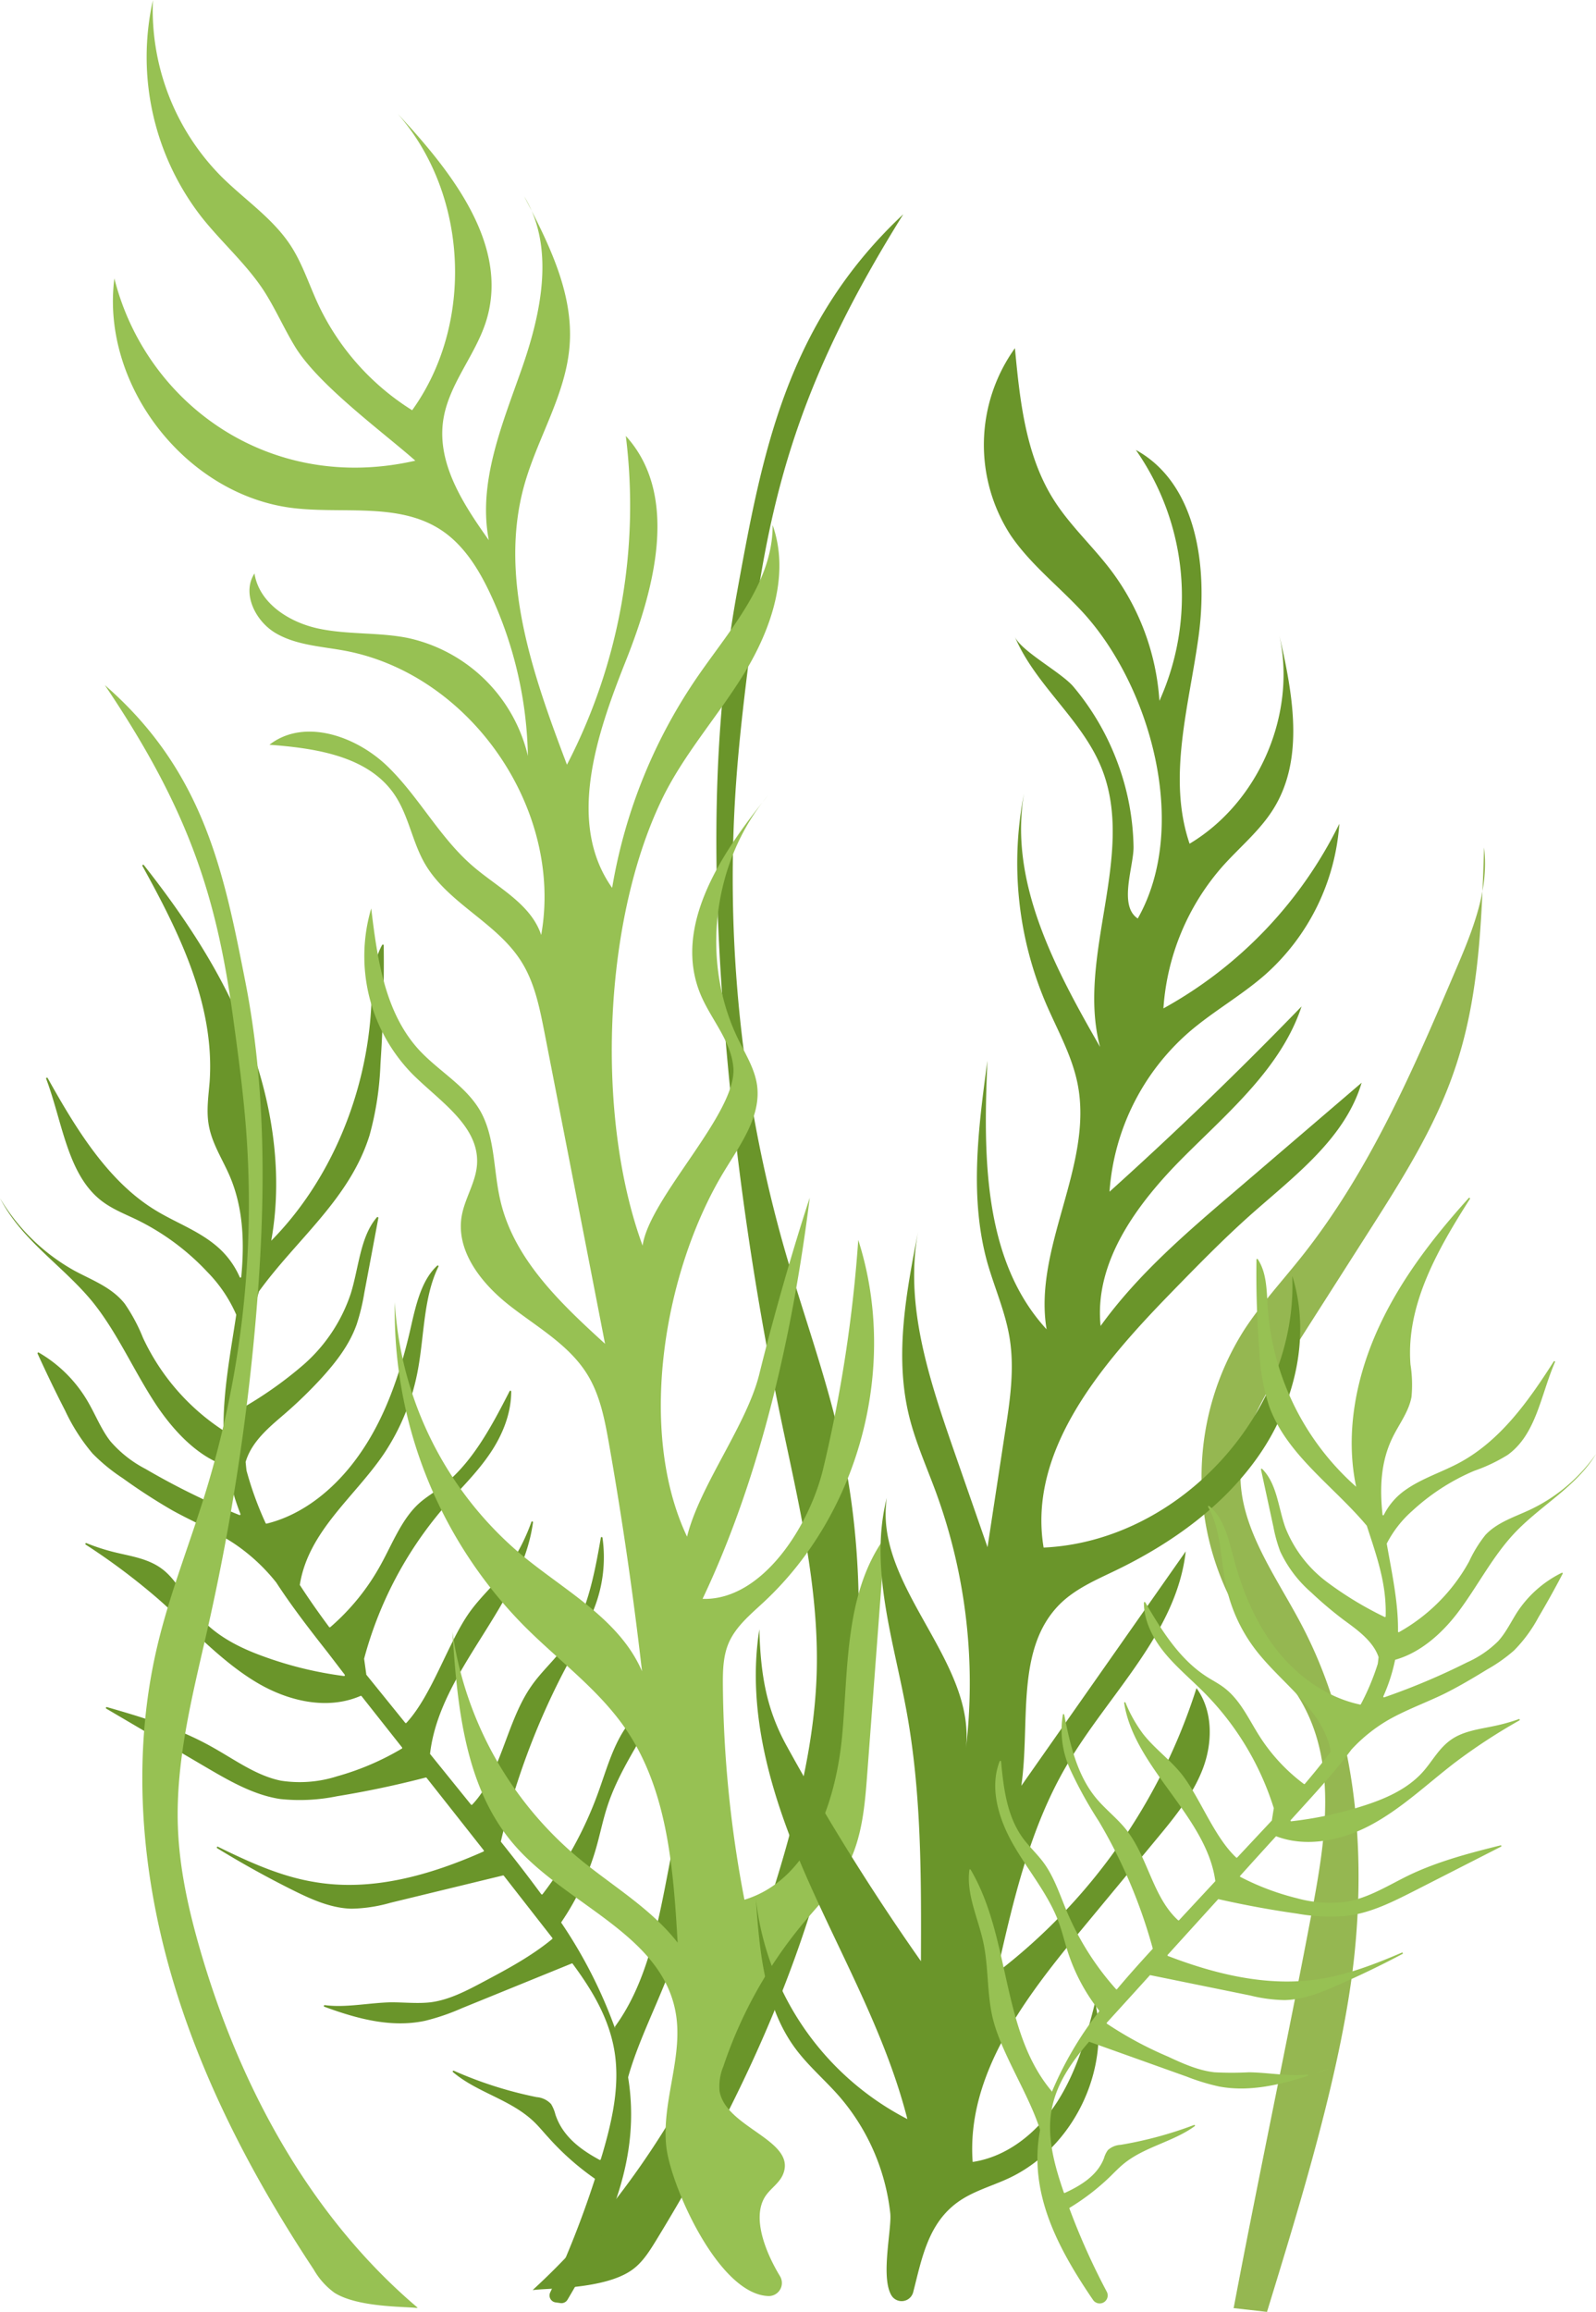 <?xml version="1.0" encoding="UTF-8"?>
<!DOCTYPE svg PUBLIC '-//W3C//DTD SVG 1.0//EN'
          'http://www.w3.org/TR/2001/REC-SVG-20010904/DTD/svg10.dtd'>
<svg height="466.5" preserveAspectRatio="xMidYMid meet" version="1.0" viewBox="78.7 14.5 322.1 466.5" width="322.1" xmlns="http://www.w3.org/2000/svg" xmlns:xlink="http://www.w3.org/1999/xlink" zoomAndPan="magnify"
><g
  ><g id="change1_1"
    ><path d="M186.21,476.59c25.78-23.6,42.52-57.16,51.93-92.22,2.8-10.41,5-21.08,5.37-31.92.58-17.67-3.75-35-7.34-52.29a638.35,638.35,0,0,1-11.42-80.61c-2.18-28.46-2.44-57.33,2.66-85.35S237.23,80,261,57.73c-20,32.05-26.61,54.36-30.55,85.16-1.26,9.86-2.5,19.73-3.2,29.65A273.25,273.25,0,0,0,237,266.45c3.75,13.09,8.48,25.87,11.41,39.2,6.08,27.69,4.09,57-3.17,84.39s-19.65,52.89-34.18,76.63c-1.38,2.25-2.84,4.55-5,6-5.51,3.76-16.62,3.53-19.57,3.91" fill="#6a952a"
    /></g
    ><g id="change2_1"
    ><path d="M327.69,480.16c4.6-24.45,11.19-55.56,15.79-80,2.61-13.89,5.06-28.95-1.71-41.51-2.89-5.35-7.27-9.83-10.8-14.83a55.2,55.2,0,0,1-1.07-61.12c3.38-5.15,7.62-9.75,11.47-14.6,13.72-17.26,22.45-37.55,31-57.59,3.43-8,6.93-16.44,5.84-25-.5,15.15-1,30.54-6,45-4,11.73-10.81,22.39-17.54,32.94l-16.4,25.71c-4.33,6.77-8.77,13.92-9.19,21.83-.6,11.22,6.89,21.13,12.19,31.17,10.73,20.29,13.11,43.84,10.81,66.45s-11,50.6-17.68,72.4l-6.78-.77" fill="#95b751"
    /></g
    ><g id="change1_2"
    ><path d="M110.33,298.14c-4.55-6.82-7.9-14.71-13-21-6-7.3-14.17-12.25-18.62-20.85a40.1,40.1,0,0,0,15,14.61c3.55,1.92,7.5,3.32,10.15,6.65a35.12,35.12,0,0,1,3.7,6.91,45,45,0,0,0,16,18.55.17.17,0,0,0,.26-.15c-.1-7.6,1.4-15.36,2.55-23a.14.14,0,0,0,0-.09,28.53,28.53,0,0,0-5.78-8.56,48.87,48.87,0,0,0-14.17-10.53c-2.6-1.26-5.32-2.28-7.61-4.17-6.55-5.4-7.55-15.73-10.8-24.35a.17.17,0,0,1,.3-.14c5.78,10.36,12.13,20.7,21.47,26.51,4,2.51,8.53,4.08,12.29,7.13a17.24,17.24,0,0,1,5,6.53.17.17,0,0,0,.32,0c.65-7,.42-13.84-2.26-20.22-1.51-3.57-3.76-6.83-4.35-10.75-.43-2.78,0-5.63.23-8.45,1.06-15.66-6.21-30.19-13.56-43.52a.17.17,0,0,1,.28-.19c8,10.16,15.32,21.08,20.35,33.46,5.3,13,7.88,27.88,5.42,42l-.06.34c11.74-11.87,19.21-29.24,20.18-47.21.23-4.29.2-8.91,2.21-12.48a.17.17,0,0,1,.31.08q.15,12-.66,24a62.21,62.21,0,0,1-2.19,14.31c-4,12.88-14.73,21-22.35,31.56l0,.06c-1.71,6-3.54,12.05-4.1,18.35a48,48,0,0,0-.18,5.34.17.17,0,0,0,.26.14A79.05,79.05,0,0,0,140,289.84a32.87,32.87,0,0,0,9.5-14.34c1.63-5.25,1.9-11.49,5.27-15.37a.17.17,0,0,1,.29.14q-1.41,7.55-2.83,15.08a42.26,42.26,0,0,1-1.54,6.37c-1.48,4.19-4.19,7.63-7,10.75a90.47,90.47,0,0,1-7.57,7.36c-3.11,2.67-6.63,5.55-7.84,9.65a.17.17,0,0,0,0,.12s.15,1.56.18,1.67a67.68,67.68,0,0,0,3.85,10.58.18.18,0,0,0,.2.1c7.46-1.82,14.08-7.24,18.84-14.12,5-7.15,8-15.81,10.07-24.66,1.1-4.82,2.17-10.19,5.49-13.25a.16.16,0,0,1,.26.19c-3,6.15-2.83,13.74-4.11,20.7a45.07,45.07,0,0,1-6.91,17.09c-5.92,8.72-15.18,15.54-16.93,26.32a.16.16,0,0,0,0,.12c1.87,2.9,3.87,5.73,5.91,8.48a.18.18,0,0,0,.25,0,45.57,45.57,0,0,0,10.2-12.65c2.36-4.29,4.22-9.16,7.68-12.3,1.38-1.25,3-2.18,4.42-3.28,6.15-4.61,10.14-12.08,13.87-19.38a.17.17,0,0,1,.32.08c0,4.75-2,9.29-4.62,13-2.72,3.89-6.11,7.09-9.17,10.64a77.48,77.48,0,0,0-15.89,30.25s0,0,0,.07l.43,3.09a.2.2,0,0,0,0,.08l7.86,9.72a.16.16,0,0,0,.25,0c5-5.41,8.21-15.56,12.28-21.65,2.63-3.94,6.28-6.84,8.94-10.76a38.7,38.7,0,0,0,4-8.14.17.17,0,0,1,.32.08C184,338.59,167.5,351.43,165.5,368.3a.16.16,0,0,0,0,.13l8.25,10.21a.18.18,0,0,0,.26,0c5.78-6.09,6.87-16.58,11.83-23.78,2.05-3,4.73-5.31,6.84-8.24,4.37-6.07,5.94-14.08,7.28-21.84a.17.17,0,0,1,.33,0,28.12,28.12,0,0,1-1.68,14.28c-1.73,4.78-4.26,9.11-6.56,13.57A147.38,147.38,0,0,0,179.8,386a.2.2,0,0,0,0,.15c2.76,3.45,5.51,7,8.13,10.57a.17.17,0,0,0,.27,0,76.07,76.07,0,0,0,11.16-20.33c1.59-4.36,2.85-9,5.29-12.78,1.47-2.3,3.32-4.24,4.77-6.55,3.58-5.71,4.36-13,4.94-20.07a.17.17,0,0,1,.33,0c2.37,7,.19,15.18-3.1,21.79-3.41,6.83-8,13-10.36,20.35-.84,2.6-1.39,5.31-2.13,7.95A52,52,0,0,1,192,402.34a.15.15,0,0,0,0,.18,95.82,95.82,0,0,1,10.81,21.23l0-.2a.11.11,0,0,1,0-.11c11.6-15.9,9.28-40.17,18.43-58.05a.17.17,0,0,1,.32.06c.75,6.41-2,12.67-3.18,19s-.82,13-2,19.32c-1.78,9.32-8.19,20.09-10.91,29.87v.07c2.6,16-3.54,30.21-12.24,44.84a1.41,1.41,0,0,1-1.41.68l-1-.14a1.41,1.41,0,0,1-1.08-2,195.05,195.05,0,0,0,9-22.82.16.16,0,0,0-.06-.19,53.66,53.66,0,0,1-9.3-8.26c-1-1.08-1.9-2.21-2.94-3.2-4.76-4.53-11.36-5.81-16.33-10a.17.17,0,0,1,.17-.28A80.32,80.32,0,0,0,187,437.67a4.44,4.44,0,0,1,2.91,1.39,7.53,7.53,0,0,1,.88,2.12c1.46,4.42,5.1,7.09,8.91,9.15a.17.17,0,0,0,.24-.1c.11-.34.21-.68.31-1,1.94-6.61,3.56-13.64,2.51-20.51s-4.56-12.64-8.52-18a.17.17,0,0,0-.2,0l-22.11,9a44.63,44.63,0,0,1-7.4,2.54c-6.8,1.47-13.69-.37-20.35-2.82a.17.17,0,0,1,.08-.33c4.35.57,9-.51,13.47-.57,2.61,0,5.24.29,7.84,0,3.78-.48,7.31-2.34,10.76-4.18,4.76-2.53,9.56-5.09,13.82-8.6a.17.17,0,0,0,0-.24L180.38,393a.18.18,0,0,0-.17-.06l-22.69,5.51a30.54,30.54,0,0,1-7.85,1.2c-4.21-.09-8.23-1.92-12.09-3.85q-7.68-3.84-15.07-8.37a.17.17,0,0,1,.16-.29c6.28,3.09,12.68,6,19.42,7.11,11.53,2,23.25-1.29,34.17-6.13a.17.17,0,0,0,.06-.26q-5.76-7.32-11.53-14.62a.15.15,0,0,0-.17-.06q-8.9,2.31-17.92,3.78a37.51,37.51,0,0,1-11.42.56c-5.39-.8-10.36-3.69-15.2-6.53l-19.93-11.71a.17.17,0,0,1,.13-.31c7.21,2.07,14.45,4.25,21.13,8,4.6,2.55,9,5.85,14,6.85a24.81,24.81,0,0,0,11.36-.9,53.86,53.86,0,0,0,13.05-5.59.17.17,0,0,0,0-.25l-8.15-10.32a.17.17,0,0,0-.2-.05c-6.73,2.92-14.69,1.09-21.17-2.83-7.21-4.36-13.16-11-19.63-16.69a132,132,0,0,0-14.66-11,.17.17,0,0,1,.16-.3,41,41,0,0,0,5.66,1.83c3.4.84,7,1.29,9.86,3.59s4.31,5.76,6.55,8.58c3.52,4.47,8.53,7,13.52,8.81a75.4,75.4,0,0,0,16.36,4,.17.17,0,0,0,.15-.27L144.88,348c-3.56-4.53-7.2-9.21-10.42-14.16v0A37.59,37.59,0,0,0,126,326c-4-2.66-8.37-4.42-12.52-6.73a117.22,117.22,0,0,1-10-6.48,36.51,36.51,0,0,1-6.11-5,38.75,38.75,0,0,1-5.53-8.66c-1.94-3.77-3.78-7.6-5.55-11.48a.17.17,0,0,1,.24-.22,27.24,27.24,0,0,1,10.1,10.25c1.46,2.57,2.59,5.41,4.38,7.68a23.87,23.87,0,0,0,7.06,5.55A145.76,145.76,0,0,0,127,320.21a.17.17,0,0,0,.22-.22,51,51,0,0,1-2.68-9.53.16.16,0,0,0-.11-.13C118.8,308.52,114,303.58,110.33,298.14Z" fill="#6a952a"
    /></g
    ><g id="change3_1"
    ><path d="M213.18,447.73c-1.05-9.15,3.59-18.4,1.82-27.44-3-15.55-22-21.46-32.4-33.39C172.54,375.41,171,359,170,343.73a72.9,72.9,0,0,0,25.06,45.37c6.87,5.76,14.89,10.33,20.4,17.4-.87-14.89-2-30.59-10.37-42.95-5.52-8.14-13.7-14-20.65-21a90.4,90.4,0,0,1-26.06-65.26,72,72,0,0,0,25.56,50.94c8.78,7.29,19.8,13,24.33,23.51q-2.64-23.07-6.68-46c-.85-4.78-1.78-9.68-4.32-13.83-3.71-6.07-10.28-9.67-15.87-14.08s-10.73-10.93-9.52-17.95c.62-3.58,2.85-6.79,3.09-10.41.52-7.76-7.58-12.77-13.07-18.27a34,34,0,0,1-8.28-33.39c1.21,10.14,2.74,21,9.63,28.53,4,4.33,9.49,7.28,12.4,12.37,3,5.34,2.61,11.9,4,17.89,2.67,11.89,12.15,20.86,21.16,29.06q-6.09-31.35-12.2-62.7c-1-5.06-2-10.26-4.81-14.61-5-7.79-14.78-11.62-19.39-19.64-2.53-4.41-3.26-9.73-6.14-13.93-5.29-7.73-15.86-9.3-25.19-10,7-5.44,17.51-1.77,23.85,4.38s10.49,14.35,17.19,20.11c5,4.32,11.72,7.6,13.8,13.9,4.55-25.43-14.36-52.72-39.76-57.39-4.7-.86-9.68-1.1-13.8-3.51s-6.91-8.05-4.3-12.05c.94,6,7,9.86,12.93,11.12s12.09.71,18,1.89a31.84,31.84,0,0,1,24.25,23.81,80.82,80.82,0,0,0-7.51-32.54c-2.37-5.09-5.44-10.1-10.15-13.14-8.48-5.47-19.55-3.16-29.57-4.32-21.68-2.51-39-24.72-36.23-46.36,6.35,25.26,31.31,43.5,60.74,36.78-6.42-5.68-19.56-15.26-24.27-23-2.26-3.71-4-7.74-6.35-11.37-3.55-5.39-8.49-9.7-12.49-14.75a52.57,52.57,0,0,1-9.85-43.79,47.77,47.77,0,0,0,13.78,35.54c4.67,4.66,10.38,8.41,14,13.93,2.38,3.64,3.71,7.86,5.54,11.81a50.51,50.51,0,0,0,19,21.45c12.59-17.5,11.31-43.64-2.92-59.82C169.73,49,181.45,63.79,176.9,79c-2.13,7.12-7.7,13-8.76,20.38-1.26,8.74,4.1,16.92,9.21,24.12-2.26-11.73,2.76-23.46,6.7-34.74s6.66-24.43.44-34.63c4.92,9.44,10,19.53,9.16,30.14-.76,9.9-6.52,18.66-9.17,28.22-5.16,18.63,1.79,38.24,8.64,56.32A113.6,113.6,0,0,0,205,102.47c10.76,11.83,5.92,30.52,0,45.39s-12,32.75-2.76,45.8a106.24,106.24,0,0,1,17.5-43c6.52-9.39,14.95-18.77,14.89-30.2,3.49,9.83-.2,20.82-5.62,29.73s-12.6,16.76-17,26.19c-11.69,24.78-13.05,63.76-3.62,89.48,1.35-9.64,19-26.69,18.32-35.86-.41-5.44-4.52-9.79-6.62-14.82-5.72-13.75,4.23-28.62,13.61-40.18-11.27,13.43-13.7,33.64-5.94,49.36,1.45,2.95,3.25,5.82,3.72,9.08.88,6.26-3.31,11.94-6.6,17.35-12.25,20.13-17.62,52.49-7.52,73.79,2.52-10.26,12-22.47,14.56-32.72,2.76-11.2,6.73-25.1,10.2-35.68-3.4,27.25-9.85,56.13-21.63,80.95,12,.38,21.58-14.65,24.36-26.33a282.5,282.5,0,0,0,7.06-46.09c8.13,25.31.38,55-19.09,73.09-2.67,2.49-5.63,4.9-7.07,8.26-1.13,2.66-1.18,5.64-1.16,8.54a237.81,237.81,0,0,0,4.35,43.24c13.14-4,18.53-19.7,19.75-33.4s.56-28.6,8.62-39.74l-3.6,47.91c-.46,6.12-1,12.42-3.73,17.9-2.21,4.41-5.74,8-8.92,11.76a89.78,89.78,0,0,0-16.37,29.19,10.6,10.6,0,0,0-.78,4.92c1.14,7.53,15.87,10,12.76,17-.73,1.64-2.38,2.68-3.41,4.15-3,4.3,0,11.57,2.86,16.28a2.64,2.64,0,0,1-2.29,4C223.74,477.55,214.08,455.58,213.18,447.73Z" fill="#97c153"
    /></g
    ><g id="change1_3"
    ><path d="M248.08,437.52c-2.89-3.31-6.29-6.17-8.89-9.7-6.25-8.47-7.21-19.6-7.94-30.1a57.1,57.1,0,0,0,30.57,44.38c-4.3-16.89-13-32.26-20.06-48.21s-12.54-33.4-9.81-50.62c.25,9.47,1.52,16.26,5.51,23.52a467,467,0,0,0,27.1,43.45c.07-16.95.13-34-2.95-50.69-2.62-14.23-7.52-28.8-3.93-42.82-2.72,17.93,18.24,32.93,15.92,50.91a112,112,0,0,0-6-52c-1.9-5.18-4.19-10.24-5.48-15.61-2.91-12.14-.51-24.85,1.89-37.1-2.81,14.66,2.12,29.58,7,43.69L278,326.7l3.57-23.43c1-6.31,1.92-12.76.85-19-.87-5.13-3-9.92-4.44-14.93-3.68-13.19-1.84-27.22,0-40.8-.84,19-.93,40.2,11.94,54.2-2.75-16.6,9.57-33.13,6.24-49.62-1.16-5.74-4.14-10.91-6.44-16.3a72.21,72.21,0,0,1-4.35-42.2c-3.09,17.92,6.29,35.37,15.34,51.14-4.87-18.37,7.41-38.77.26-56.38-4-9.82-13.36-16.66-17.47-26.43,1.23,2.93,9.4,7.22,11.84,10.12a51.62,51.62,0,0,1,8.84,15.16,51,51,0,0,1,3.29,17.22c0,4-3.06,11.82.85,14.39,10.53-18.61,2.54-46.85-11-61.69-4.84-5.29-10.67-9.74-14.68-15.68a33.5,33.5,0,0,1,.89-37.71c1,10.59,2.15,21.62,7.84,30.61,3.28,5.18,7.89,9.37,11.58,14.26a49.11,49.11,0,0,1,9.74,26.29,51.44,51.44,0,0,0-4.76-50.63c12.37,6.78,14.57,23.68,12.66,37.65s-6.36,28.46-1.81,41.81c14-8.39,21.63-26.15,18.11-42.07,2.68,11.69,5.16,24.81-1.16,35-2.71,4.39-6.79,7.72-10.23,11.56a48.25,48.25,0,0,0-12,28.74A85.61,85.61,0,0,0,349,180.73a44.88,44.88,0,0,1-14.88,30.37c-4.86,4.29-10.6,7.47-15.5,11.71a47.08,47.08,0,0,0-16,32.16q20-18,38.76-37.39c-4.11,12.38-14.69,21.25-23.9,30.48s-18,21-16.66,34c7.46-10.36,17.26-18.77,27-27.08l25.68-22c-3.34,11.22-13.48,18.75-22.24,26.51-5.76,5.12-11.14,10.65-16.51,16.17-13.79,14.19-28.68,31.6-25.43,51.12,27.47-1.26,51.34-27.34,50.18-54.82,3.78,12,.59,25.5-6.51,35.9s-17.71,18-29,23.47c-3.94,1.91-8.07,3.65-11.22,6.69-9.25,9-6.1,24.09-7.95,36.83L318,327.55c-1.86,16.53-15.59,28.79-24,43.13-7.49,12.75-10.84,27.43-14.09,41.85a116.79,116.79,0,0,0,40.26-57.39c3.35,4.58,3.29,11,1.28,16.27s-5.68,9.78-9.31,14.15L297,403.84c-11.32,13.65-23.29,29.23-22,46.91,7.12-1.06,13.18-6.08,17.07-12.14s5.9-13.1,7.65-20.08c3.13,13.92-4.54,29.51-17.48,35.53-3.48,1.62-7.29,2.62-10.38,4.9-5.93,4.37-7.15,11.44-8.86,18.06a2.41,2.41,0,0,1-4.33.76c-2.34-3.66.05-13.53-.3-16.69A43.34,43.34,0,0,0,248.08,437.52Z" fill="#6a952a"
    /></g
    ><g id="change3_2"
    ><path d="M372.79,340.05c4-5.25,7-11.31,11.52-16.14,5.27-5.61,12.54-9.42,16.48-16a33.91,33.91,0,0,1-13.32,11.24c-3.14,1.47-6.64,2.55-9,5.1a26,26,0,0,0-3.27,5.32,36.49,36.49,0,0,1-14.15,14.27.14.14,0,0,1-.21-.13c.08-5.84-1.24-11.8-2.26-17.66a.14.14,0,0,1,0-.09,22.41,22.41,0,0,1,5.12-6.57,43.27,43.27,0,0,1,12.53-8.1,33.53,33.53,0,0,0,6.73-3.2c5.8-4.16,6.68-12.11,9.56-18.73a.14.14,0,0,0-.25-.13c-5.11,8-10.74,15.94-19,20.41-3.58,1.93-7.55,3.14-10.88,5.48a13.53,13.53,0,0,0-4.4,5.05.14.14,0,0,1-.27,0c-.58-5.4-.38-10.65,2-15.56,1.33-2.75,3.32-5.26,3.85-8.27a26.27,26.27,0,0,0-.21-6.5c-.94-12,5.48-23.19,12-33.43a.15.15,0,0,0-.23-.18c-7.05,7.81-13.56,16.21-18,25.73-4.68,10-7,21.44-4.79,32.29l.06.26a53.27,53.27,0,0,1-17.86-36.29c-.21-3.31-.18-6.88-2-9.63a.14.14,0,0,0-.26.08q-.14,9.24.58,18.48a42.19,42.19,0,0,0,1.94,11c3.53,9.9,13,16.15,19.77,24.26l0,.05c1.51,4.65,3.14,9.26,3.63,14.11a31.35,31.35,0,0,1,.15,4.1.14.14,0,0,1-.2.12,70.78,70.78,0,0,1-11.63-7.05,25.35,25.35,0,0,1-8.41-11c-1.44-4-1.68-8.84-4.68-11.83a.14.14,0,0,0-.24.13q1.26,5.79,2.51,11.59a29.39,29.39,0,0,0,1.36,4.9,24.82,24.82,0,0,0,6.22,8.26,77.08,77.08,0,0,0,6.7,5.66c2.75,2,5.86,4.26,6.93,7.41a.14.14,0,0,1,0,.11s-.13,1.2-.16,1.29a48.5,48.5,0,0,1-3.4,8.12.15.15,0,0,1-.16.08c-6.61-1.4-12.47-5.57-16.69-10.86-4.38-5.5-7.12-12.16-8.91-19-1-3.71-1.92-7.85-4.86-10.2a.14.14,0,0,0-.21.18c2.66,4.73,2.49,10.55,3.62,15.89a32.3,32.3,0,0,0,6.12,13.14c5.23,6.71,13.42,11.95,15,20.22a.24.24,0,0,1,0,.12c-1.66,2.23-3.42,4.4-5.23,6.52a.14.14,0,0,1-.2,0,36.55,36.55,0,0,1-9-9.73c-2.09-3.3-3.74-7-6.8-9.46-1.22-1-2.61-1.67-3.91-2.52-5.45-3.55-9-9.31-12.29-14.93a.15.15,0,0,0-.27.08c0,3.65,1.79,7.15,4.09,10s5.41,5.45,8.12,8.18a57.54,57.54,0,0,1,14,23.26.06.06,0,0,1,0,.06l-.38,2.36a.09.09,0,0,1,0,.07l-7,7.48a.15.15,0,0,1-.21,0c-4.45-4.16-7.27-12-10.87-16.65-2.33-3-5.56-5.27-7.91-8.28a28.13,28.13,0,0,1-3.55-6.31.14.14,0,0,0-.27.08c2,13,16.6,22.86,18.38,35.83a.13.13,0,0,1,0,.12l-7.3,7.86a.15.15,0,0,1-.21,0c-5.12-4.67-6.08-12.75-10.48-18.29-1.81-2.28-4.18-4.08-6.05-6.33-3.87-4.68-5.26-10.85-6.44-16.83a.14.14,0,0,0-.28,0,19,19,0,0,0,1.47,11A84.6,84.6,0,0,0,300.46,382a104.5,104.5,0,0,1,10.87,25.62.14.14,0,0,1,0,.13c-2.44,2.66-4.87,5.36-7.19,8.13a.14.14,0,0,1-.21,0A56.4,56.4,0,0,1,294,400.19c-1.41-3.35-2.53-6.89-4.68-9.83-1.3-1.76-2.94-3.25-4.22-5-3.17-4.39-3.87-10-4.37-15.46a.15.15,0,0,0-.28,0c-2.12,5.41-.18,11.69,2.73,16.78,3,5.26,7.06,10,9.17,15.65.74,2,1.22,4.08,1.88,6.11a38,38,0,0,0,6.29,11.76.15.15,0,0,1,0,.17,70.66,70.66,0,0,0-9.56,16.3l0-.19c-10.31-12.23-8.24-30.93-16.36-44.69a.14.14,0,0,0-.26,0c-.67,4.93,1.76,9.75,2.81,14.65s.73,10,1.8,14.86c1.58,7.16,7.25,15.44,9.65,22.95a.2.2,0,0,1,0,.07c-2.28,12.24,3.07,23.1,10.7,34.28a1.62,1.62,0,0,0,1.53.69h0a1.61,1.61,0,0,0,1.23-2.36,139.18,139.18,0,0,1-7.53-16.77.14.14,0,0,1,.06-.17,46,46,0,0,0,8.22-6.35c.85-.83,1.68-1.7,2.6-2.46,4.19-3.47,10-4.46,14.38-7.63a.14.14,0,0,0-.13-.25,78.41,78.41,0,0,1-14.81,4,4.13,4.13,0,0,0-2.57,1.07,5.23,5.23,0,0,0-.78,1.63c-1.29,3.4-4.52,5.45-7.9,7a.14.14,0,0,1-.2-.08l-.27-.79c-1.71-5.08-3.14-10.48-2.22-15.77s4-9.72,7.55-13.83a.13.13,0,0,1,.15,0l19.58,7a43.22,43.22,0,0,0,6.55,2c6,1.12,12-.27,17.87-2.14a.14.14,0,0,0-.05-.27c-3.82.4-7.9-.41-11.81-.46a66.74,66.74,0,0,1-6.93,0c-3.35-.37-6.47-1.8-9.53-3.22a74.67,74.67,0,0,1-12.2-6.59.16.16,0,0,1,0-.22q4.35-4.77,8.68-9.56a.15.15,0,0,1,.13,0L331,417.16a30.9,30.9,0,0,0,6.94.93c3.73-.07,7.29-1.48,10.71-3q6.68-2.91,13.11-6.32c.16-.08,0-.33-.13-.26-5.49,2.35-11.08,4.52-17,5.39-10.2,1.5-20.56-1-30.22-4.71a.14.14,0,0,1-.05-.23l10.18-11.22a.16.16,0,0,1,.14,0q7.88,1.78,15.86,2.91a37.71,37.71,0,0,0,10.11.43c4.77-.61,9.16-2.83,13.44-5l17.54-8.95a.14.14,0,0,0-.1-.26c-6.35,1.58-12.72,3.25-18.61,6.09-4.07,2-8,4.5-12.42,5.27a25.12,25.12,0,0,1-10.05-.69A51.44,51.44,0,0,1,329,393.22a.14.14,0,0,1,0-.22q3.6-4,7.19-7.93a.15.15,0,0,1,.16,0c6,2.25,13,.84,18.74-2.17,6.39-3.35,11.64-8.45,17.37-12.83a116.56,116.56,0,0,1,12.87-8.41.14.14,0,0,0-.12-.26,38.36,38.36,0,0,1-4.93,1.38c-3,.64-6.2,1-8.72,2.76s-3.82,4.43-5.79,6.6c-3.12,3.43-7.55,5.36-12,6.77a74.37,74.37,0,0,1-14.46,3.1.14.14,0,0,1-.12-.24l3.05-3.36c3.16-3.48,6.37-7.08,9.22-10.89h0a32,32,0,0,1,7.5-6c3.53-2,7.41-3.4,11.08-5.17,3-1.48,5.94-3.23,8.83-5a31.53,31.53,0,0,0,5.4-3.82,28.79,28.79,0,0,0,4.9-6.66q2.56-4.33,4.89-8.79a.14.14,0,0,0-.19-.2,22.74,22.74,0,0,0-8.94,7.88c-1.29,2-2.29,4.16-3.87,5.9a20.9,20.9,0,0,1-6.25,4.27A137.09,137.09,0,0,1,358.06,357a.15.15,0,0,1-.18-.2,35.07,35.07,0,0,0,2.36-7.29.16.16,0,0,1,.1-.11C365.29,348,369.58,344.23,372.79,340.05Z" fill="#97c153"
    /></g
    ><g id="change3_3"
    ><path d="M344.47,432.74a12.08,12.08,0,0,0,2.44-.82Z" fill="#97c153"
    /></g
    ><g id="change3_4"
    ><path d="M163,480.17c-21.77-18.44-35.91-44.68-43.87-72.09-2.36-8.14-4.23-16.48-4.53-24.95-.49-13.82,3.17-27.39,6.2-40.88a462.44,462.44,0,0,0,9.64-63c1.85-22.25,2.07-44.82-2.24-66.72s-8.3-42.35-28.34-59.78c16.9,25.05,22.48,42.49,25.81,66.57,1.06,7.71,2.11,15.42,2.7,23.18a198.43,198.43,0,0,1-8.27,73.41c-3.16,10.24-7.16,20.23-9.63,30.65-5.14,21.65-3.46,44.58,2.67,66s16.6,41.35,28.88,59.91a14.93,14.93,0,0,0,4.18,4.68c4.66,2.94,14,2.76,16.53,3.06" fill="#97c153"
    /></g
  ></g
></svg
>
